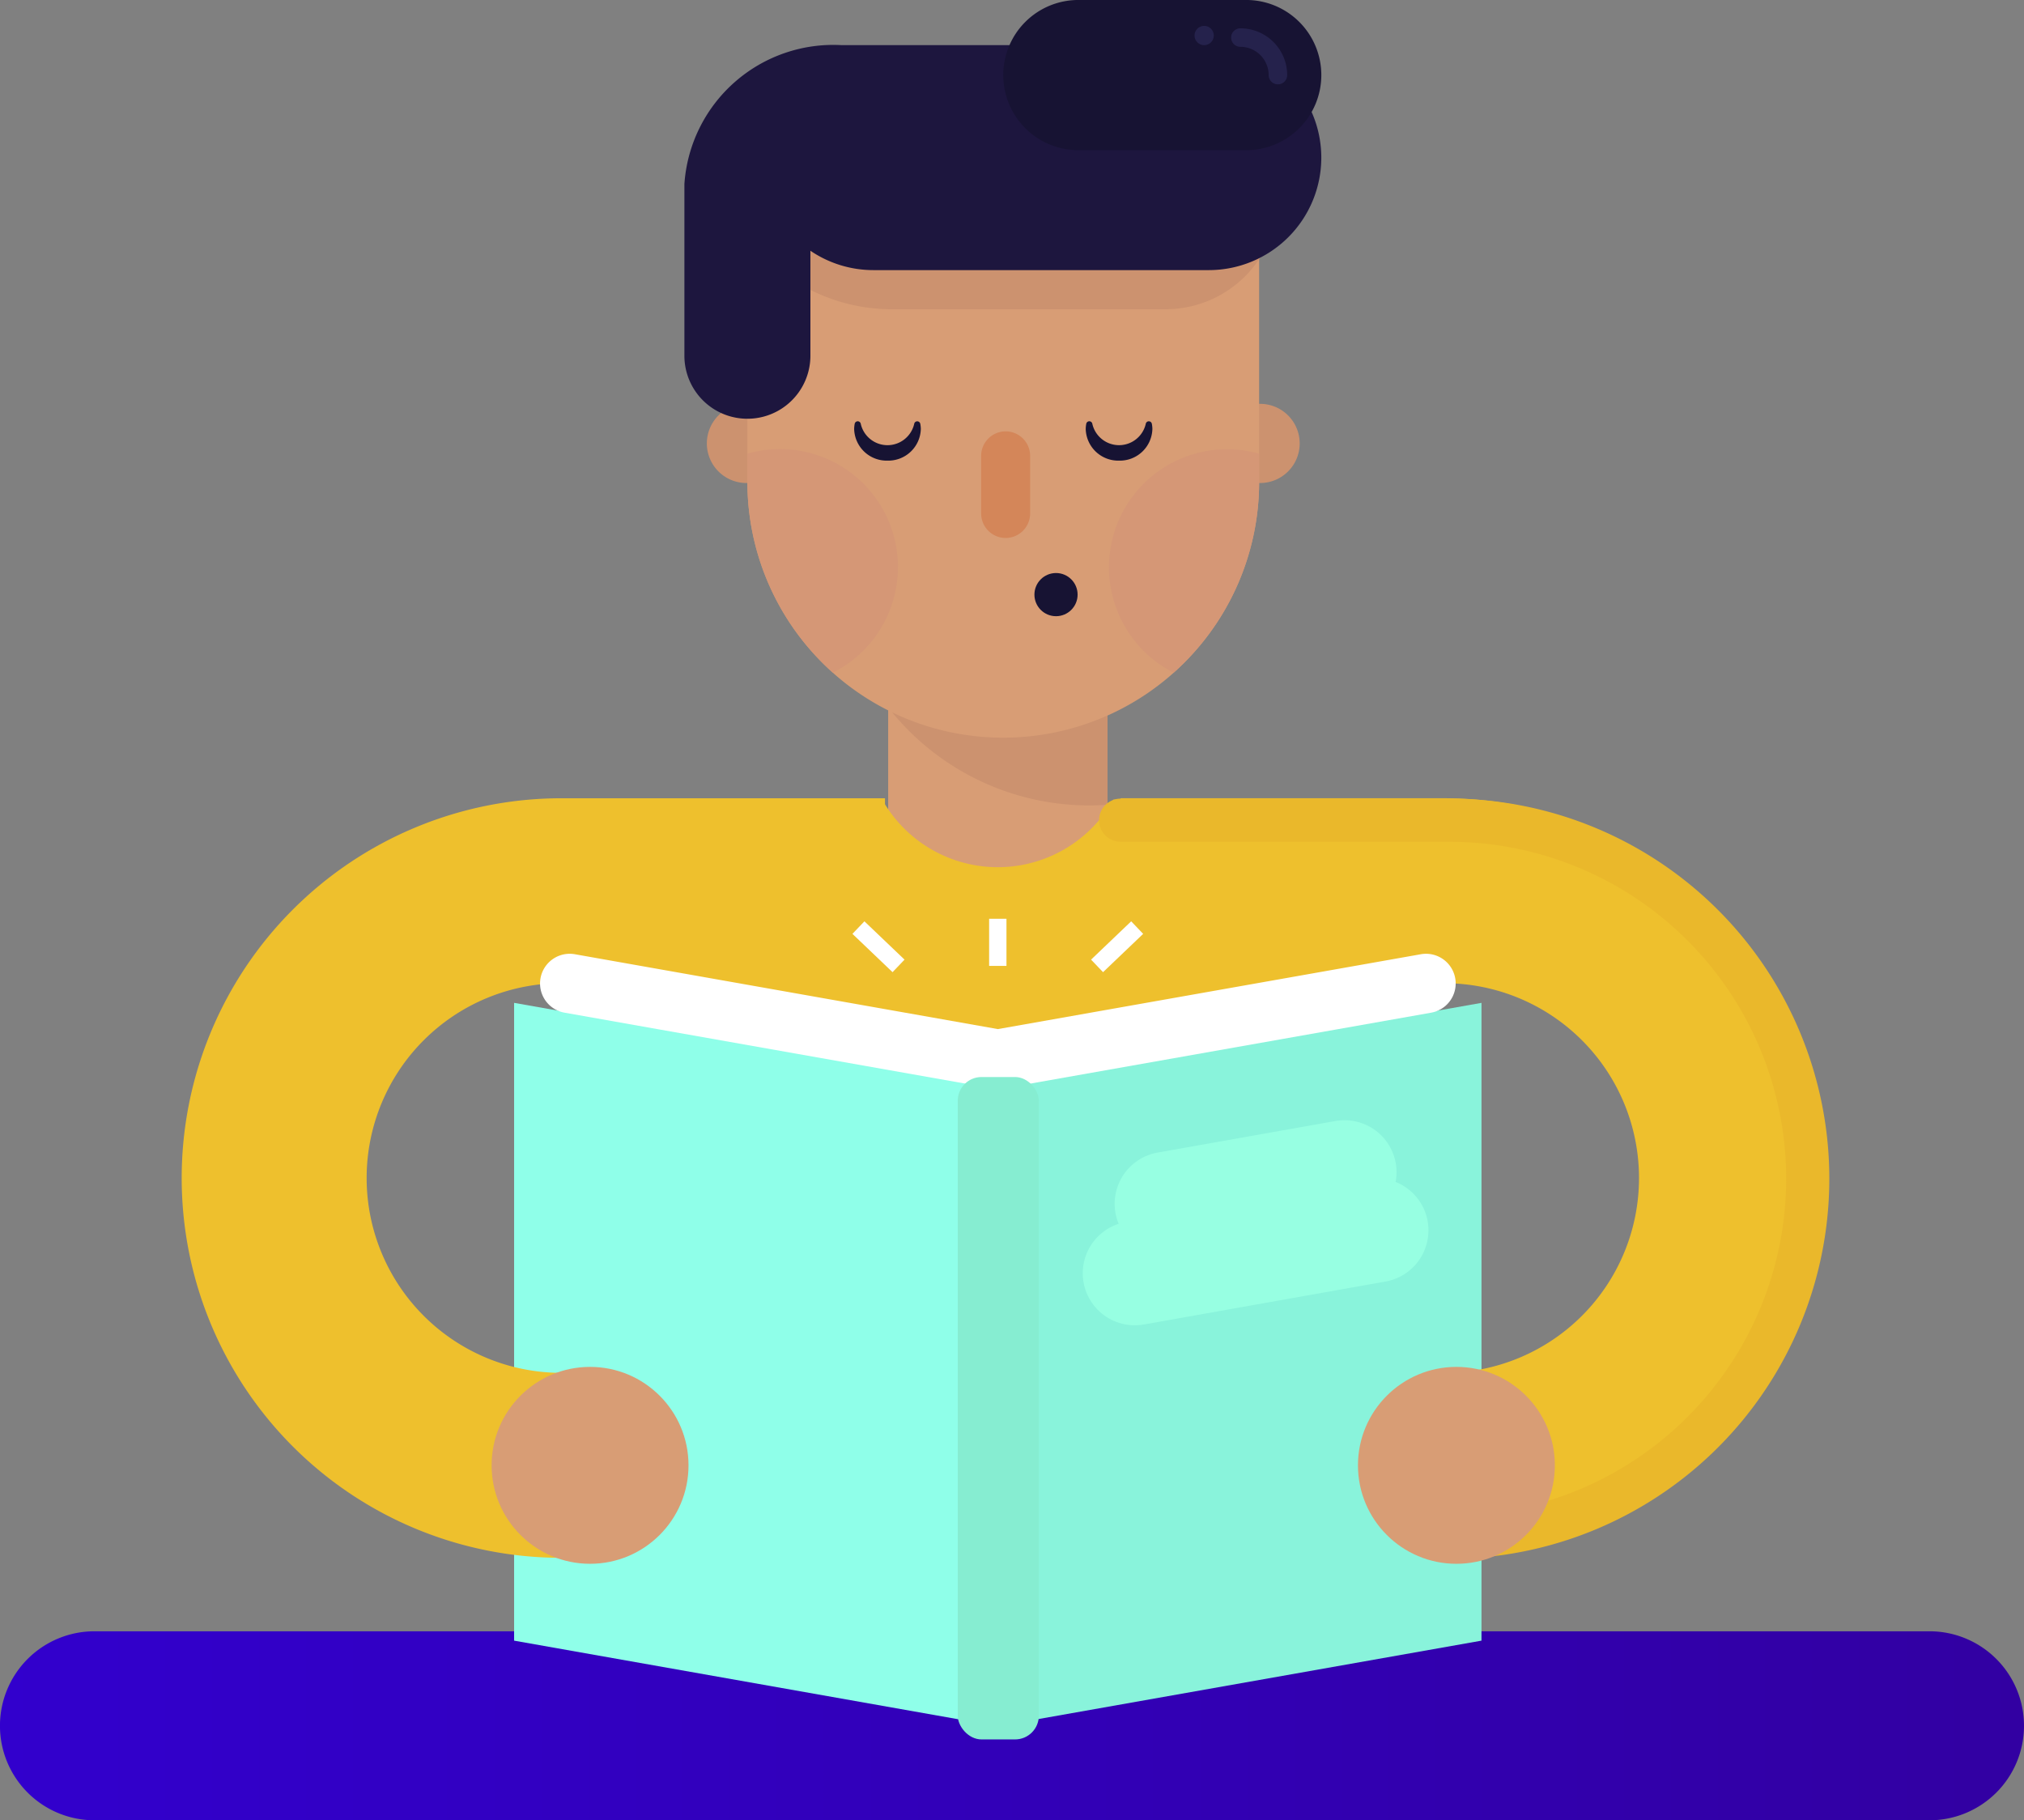 <svg id="Capa_1" data-name="Capa 1" xmlns="http://www.w3.org/2000/svg" xmlns:xlink="http://www.w3.org/1999/xlink" viewBox="0 0 116.714 104.966">
  <rect x="0" y="0" width="116.714" height="104.966" fill="#808080" stroke="none"/>
  <defs>
    <style>
      .cls-1 {
        fill: #cc926f;
      }

      .cls-2 {
        fill: #d89d75;
      }

      .cls-3 {
        fill: #eec02d;
      }

      .cls-4 {
        fill: #d48659;
      }

      .cls-5 {
        fill: #171333;
      }

      .cls-6 {
        fill: #d59776;
      }

      .cls-7 {
        fill: #1d163e;
      }

      .cls-8 {
        fill: #25224c;
      }

      .cls-9 {
        fill: url(#linear-gradient);
      }

      .cls-10 {
        fill: #8fffe9;
      }

      .cls-11 {
        fill: #89f3db;
      }

      .cls-12 {
        fill: #eab82b;
      }

      .cls-13 {
        fill: #fff;
      }

      .cls-14 {
        fill: #86edd1;
      }

      .cls-15, .cls-16 {
        fill: none;
        stroke-miterlimit: 10;
      }

      .cls-15 {
        stroke: #97ffe2;
        stroke-linecap: round;
        stroke-width: 6px;
      }

      .cls-16 {
        stroke: #fff;
      }
    </style>
    <linearGradient id="linear-gradient" x1="75.453" y1="81.729" x2="192.167" y2="81.729" gradientUnits="userSpaceOnUse">
      <stop offset="0" stop-color="#3200cd"/>
      <stop offset="1" stop-color="#3200a2"/>
    </linearGradient>
  </defs>
  <title>person_1</title>
  <g>
    <path class="cls-1" d="M118.907,10.066h-.41a2.284,2.284,0,0,1-2.284-2.284h0A2.284,2.284,0,0,1,118.5,5.5h.41Z" transform="translate(-75.453 17.787)"/>
    <path class="cls-1" d="M147.706,10.066h.41A2.284,2.284,0,0,0,150.4,7.782h0A2.284,2.284,0,0,0,148.115,5.5h-.41Z" transform="translate(-75.453 17.787)"/>
    <rect class="cls-2" x="51.217" y="31.283" width="12.643" height="19.961"/>
    <path class="cls-2" d="M148.061-5.693V10a14.755,14.755,0,0,1-14.755,14.755h0A14.755,14.755,0,0,1,118.552,10V-5.693Z" transform="translate(-75.453 17.787)"/>
    <path class="cls-1" d="M133.306,24.75a14.7,14.7,0,0,1-6.407-1.46,14.725,14.725,0,0,0,11.384,5.368c.346,0,.688-.016,1.029-.04V23.472A14.7,14.7,0,0,1,133.306,24.75Z" transform="translate(-75.453 17.787)"/>
    <path class="cls-3" d="M153.067,77.739V41.123a12.8,12.8,0,0,0-12.8-12.8h-.613a7.646,7.646,0,0,1-13.327,0h-.613a12.8,12.8,0,0,0-12.8,12.8V77.739" transform="translate(-75.453 17.787)"/>
    <path class="cls-4" d="M134.855,11.823a1.413,1.413,0,0,1-1.412,1.412h0a1.413,1.413,0,0,1-1.412-1.412V8.5a1.413,1.413,0,0,1,1.412-1.413h0A1.413,1.413,0,0,1,134.855,8.5Z" transform="translate(-75.453 17.787)"/>
    <g>
      <g>
        <path class="cls-5" d="M126.63,8.064a1.713,1.713,0,0,1-1.716-1.378,1.546,1.546,0,0,0-.029.267,1.747,1.747,0,0,0,3.489,0,1.546,1.546,0,0,0-.028-.267A1.713,1.713,0,0,1,126.63,8.064Z" transform="translate(-75.453 17.787)"/>
        <path class="cls-5" d="M126.63,8.775a1.876,1.876,0,0,1-1.922-1.822,1.682,1.682,0,0,1,.031-.3.177.177,0,0,1,.175-.147h0a.178.178,0,0,1,.175.147,1.58,1.58,0,0,0,3.082,0,.178.178,0,0,1,.35,0,1.681,1.681,0,0,1,.031.3A1.876,1.876,0,0,1,126.63,8.775Zm-1.318-1.03a1.625,1.625,0,0,0,2.636,0,2,2,0,0,1-2.636,0Z" transform="translate(-75.453 17.787)"/>
      </g>
      <g>
        <path class="cls-5" d="M139.983,8.064a1.713,1.713,0,0,1-1.716-1.378,1.546,1.546,0,0,0-.029.267,1.747,1.747,0,0,0,3.489,0,1.546,1.546,0,0,0-.029-.267A1.713,1.713,0,0,1,139.983,8.064Z" transform="translate(-75.453 17.787)"/>
        <path class="cls-5" d="M139.983,8.775a1.876,1.876,0,0,1-1.922-1.822,1.738,1.738,0,0,1,.031-.3.178.178,0,0,1,.175-.148h0a.177.177,0,0,1,.175.147,1.58,1.58,0,0,0,3.082,0,.178.178,0,0,1,.35,0,1.681,1.681,0,0,1,.031.3A1.876,1.876,0,0,1,139.983,8.775Zm-1.318-1.03a1.625,1.625,0,0,0,2.636,0,2,2,0,0,1-2.636,0Z" transform="translate(-75.453 17.787)"/>
      </g>
    </g>
    <g>
      <path class="cls-6" d="M148.061,10V8.374A6.809,6.809,0,0,0,143.132,21,14.715,14.715,0,0,0,148.061,10Z" transform="translate(-75.453 17.787)"/>
      <path class="cls-6" d="M127.232,14.923a6.8,6.8,0,0,0-8.68-6.549V10a14.715,14.715,0,0,0,4.929,11A6.808,6.808,0,0,0,127.232,14.923Z" transform="translate(-75.453 17.787)"/>
    </g>
    <circle class="cls-5" cx="60.895" cy="34.288" r="1.245"/>
    <path class="cls-1" d="M149.153-6.444A6.488,6.488,0,0,1,142.665.045H126.887a10.43,10.43,0,0,1-4.706-1.117V-6.444Z" transform="translate(-75.453 17.787)"/>
    <path class="cls-7" d="M123.992-15.184h21.165A6.488,6.488,0,0,1,151.646-8.7a6.488,6.488,0,0,1-6.488,6.489H125.825a6.457,6.457,0,0,1-3.64-1.117V2.727a3.633,3.633,0,0,1-7.266,0v-9.9A8.607,8.607,0,0,1,123.992-15.184Z" transform="translate(-75.453 17.787)"/>
    <path class="cls-5" d="M133.306-13.458a4.33,4.33,0,0,1,4.33-4.33h9.681a4.33,4.33,0,0,1,4.33,4.33h0a4.33,4.33,0,0,1-4.33,4.33h-9.681a4.33,4.33,0,0,1-4.33-4.33Z" transform="translate(-75.453 17.787)"/>
    <path class="cls-8" d="M149.143-12.924a.533.533,0,0,1-.533-.533,1.633,1.633,0,0,0-1.631-1.631.533.533,0,0,1-.533-.533.533.533,0,0,1,.533-.533,2.7,2.7,0,0,1,2.7,2.7A.533.533,0,0,1,149.143-12.924Z" transform="translate(-75.453 17.787)"/>
    <circle class="cls-8" cx="69.438" cy="2.048" r="0.556"/>
    <path class="cls-9" d="M192.167,81.729a5.449,5.449,0,0,1-5.449,5.449H80.9a5.449,5.449,0,0,1-5.449-5.449h0A5.449,5.449,0,0,1,80.9,76.28H186.718a5.449,5.449,0,0,1,5.449,5.449Z" transform="translate(-75.453 17.787)"/>
    <polygon class="cls-10" points="57.538 99.543 29.646 94.607 29.646 57.829 57.538 62.765 57.538 99.543"/>
    <polygon class="cls-11" points="57.538 99.543 85.43 94.607 85.43 57.829 57.538 62.765 57.538 99.543"/>
    <path class="cls-3" d="M107.83,72.044a21.9,21.9,0,0,1,0-43.8h18.656V38.909H107.83a11.234,11.234,0,1,0,0,22.469Z" transform="translate(-75.453 17.787)"/>
    <path class="cls-3" d="M158.732,72.044V61.378a11.234,11.234,0,0,0,0-22.469H140.077V28.243h18.656a21.9,21.9,0,1,1,0,43.8Z" transform="translate(-75.453 17.787)"/>
    <path class="cls-12" d="M159.023,72.1a1.244,1.244,0,1,1,0-2.489,19.428,19.428,0,0,0,0-38.857H140.077a1.244,1.244,0,0,1,0-2.489h18.947a21.917,21.917,0,0,1,0,43.834Z" transform="translate(-75.453 17.787)"/>
    <circle class="cls-2" cx="34.026" cy="84.498" r="5.677"/>
    <circle class="cls-2" cx="83.984" cy="84.498" r="5.677"/>
    <path class="cls-13" d="M132.991,45.03l-24.985-4.422a1.711,1.711,0,0,1,.6-3.369l24.389,4.316,24.389-4.316a1.711,1.711,0,0,1,.6,3.369Z" transform="translate(-75.453 17.787)"/>
    <rect class="cls-14" x="55.229" y="62.106" width="4.675" height="38.197" rx="1.368" ry="1.368"/>
    <g>
      <line class="cls-15" x1="67.276" y1="69.416" x2="77.532" y2="67.596"/>
      <line class="cls-15" x1="65.436" y1="73.422" x2="79.372" y2="70.945"/>
    </g>
    <g>
      <line class="cls-16" x1="51.814" y1="55.698" x2="49.501" y2="53.489"/>
      <line class="cls-16" x1="63.262" y1="55.698" x2="65.575" y2="53.489"/>
      <line class="cls-16" x1="57.538" y1="55.698" x2="57.538" y2="52.98"/>
    </g>
  </g>
</svg>

